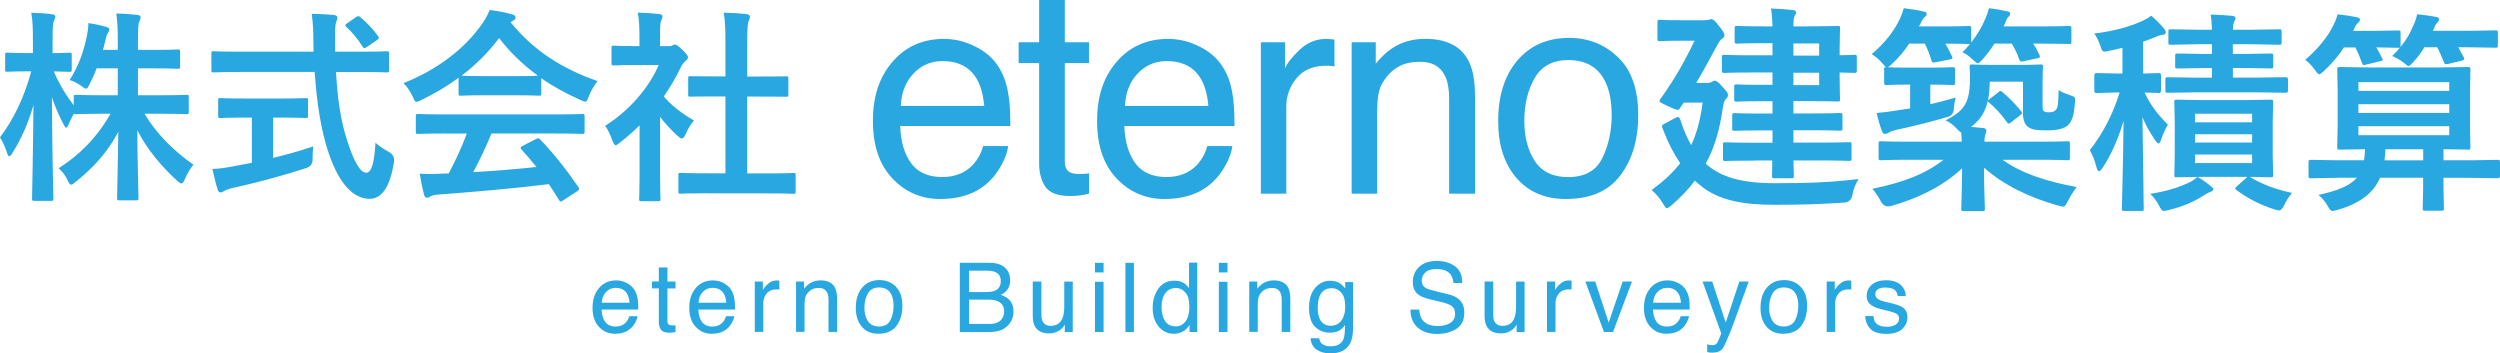 <?xml version="1.0" encoding="UTF-8"?>
<svg id="_レイヤー_2" data-name=" レイヤー 2" xmlns="http://www.w3.org/2000/svg" viewBox="0 0 408.83 57.79">
  <defs>
    <style>
      .cls-1 {
        fill: #28a7e1;
      }
    </style>
  </defs>
  <g>
    <path class="cls-1" d="m102.46,46.27c.55.27.96.63,1.25,1.07.28.42.46.9.55,1.46.08.38.12.99.12,1.82h-6c.03.84.22,1.51.59,2.02.37.51.94.76,1.7.76.72,0,1.29-.24,1.72-.72.24-.28.41-.6.51-.97h1.36c-.04.3-.16.64-.36,1.01s-.43.68-.68.91c-.42.41-.94.69-1.55.83-.33.08-.71.12-1.12.12-1.02,0-1.89-.37-2.59-1.12-.71-.75-1.06-1.79-1.06-3.14s.36-2.4,1.07-3.23c.71-.83,1.65-1.24,2.8-1.24.58,0,1.15.14,1.69.41h0Zm.5,3.24c-.06-.6-.19-1.08-.39-1.44-.38-.67-1.01-1-1.89-1-.63,0-1.16.23-1.59.69-.43.46-.65,1.04-.68,1.75h4.55Z"/>
    <path class="cls-1" d="m107.75,43.74h1.4v2.3h1.32v1.13h-1.32v5.38c0,.29.1.48.29.58.11.06.29.08.54.08h.22c.08,0,.17,0,.27-.03v1.1c-.16.05-.32.08-.5.1-.17.02-.36.03-.56.03-.65,0-1.09-.17-1.32-.5s-.35-.76-.35-1.29v-5.46h-1.12v-1.13h1.12v-2.3h0Z"/>
    <path class="cls-1" d="m118.28,46.27c.55.27.96.63,1.25,1.07.28.42.46.9.55,1.46.08.38.12.99.12,1.82h-6c.03.84.22,1.51.59,2.02.37.51.94.76,1.7.76.72,0,1.29-.24,1.72-.72.24-.28.41-.6.51-.97h1.36c-.04.3-.16.64-.36,1.01s-.43.68-.68.91c-.42.41-.94.69-1.55.83-.33.08-.71.12-1.12.12-1.02,0-1.89-.37-2.59-1.12-.71-.75-1.06-1.79-1.06-3.14s.36-2.4,1.07-3.23c.71-.83,1.65-1.24,2.8-1.24.58,0,1.15.14,1.69.41h0Zm.5,3.24c-.06-.6-.19-1.08-.39-1.44-.38-.67-1.01-1-1.89-1-.63,0-1.16.23-1.59.69-.43.46-.65,1.04-.68,1.75h4.55Z"/>
    <path class="cls-1" d="m123.43,46.04h1.32v1.43c.11-.28.37-.61.79-1.01.42-.4.91-.6,1.46-.6h.13c.06,0,.17.02.32.03v1.46c-.08-.02-.16-.03-.23-.03h-.23c-.7,0-1.23.22-1.61.67-.37.45-.56.97-.56,1.55v4.74h-1.39v-8.25h0Z"/>
    <path class="cls-1" d="m130.17,46.04h1.32v1.17c.39-.48.8-.83,1.24-1.04s.92-.32,1.46-.32c1.17,0,1.96.41,2.37,1.22.23.45.34,1.09.34,1.92v5.29h-1.41v-5.2c0-.5-.07-.91-.22-1.22-.25-.51-.69-.77-1.34-.77-.33,0-.6.03-.81.1-.38.11-.71.34-1,.68-.23.27-.38.55-.45.84-.07.29-.1.7-.1,1.24v4.32h-1.39v-8.25.02Z"/>
    <path class="cls-1" d="m146.48,46.87c.73.71,1.09,1.75,1.09,3.12s-.32,2.43-.96,3.29c-.64.87-1.64,1.3-2.99,1.3-1.13,0-2.02-.38-2.68-1.15-.66-.77-.99-1.8-.99-3.09,0-1.38.35-2.49,1.05-3.31s1.64-1.23,2.81-1.23c1.06,0,1.95.35,2.68,1.06h0Zm-.86,5.48c.34-.69.51-1.47.51-2.32,0-.77-.12-1.4-.37-1.88-.39-.76-1.05-1.14-2-1.14-.84,0-1.45.32-1.83.97s-.57,1.43-.57,2.34.19,1.61.57,2.19c.38.58.98.88,1.81.88.91,0,1.53-.35,1.87-1.04h.01Z"/>
    <path class="cls-1" d="m156.96,42.98h4.89c1.33,0,2.28.4,2.85,1.19.33.47.5,1.01.5,1.62,0,.71-.2,1.3-.61,1.76-.21.24-.51.46-.91.66.58.22,1.01.47,1.3.75.51.49.76,1.17.76,2.04,0,.73-.23,1.39-.69,1.98-.69.88-1.78,1.32-3.28,1.32h-4.81v-11.31h0Zm4.32,4.78c.65,0,1.16-.09,1.52-.27.57-.28.86-.79.86-1.52s-.3-1.24-.91-1.49c-.34-.14-.85-.22-1.53-.22h-2.76v3.5h2.82,0Zm.52,5.22c.95,0,1.62-.27,2.03-.82.25-.34.38-.76.38-1.25,0-.82-.37-1.38-1.11-1.68-.39-.16-.91-.24-1.56-.24h-3.07v3.98h3.34,0Z"/>
    <path class="cls-1" d="m170.3,46.04v5.48c0,.42.06.76.2,1.03.24.49.69.74,1.34.74.94,0,1.58-.43,1.92-1.29.19-.46.28-1.1.28-1.9v-4.05h1.39v8.25h-1.31l.02-1.22c-.18.31-.4.58-.66.79-.52.43-1.15.65-1.89.65-1.15,0-1.94-.39-2.36-1.18-.23-.42-.34-.98-.34-1.69v-5.61h1.42,0Z"/>
    <path class="cls-1" d="m179.06,42.98h1.41v1.57h-1.41v-1.57Zm0,3.1h1.41v8.21h-1.41v-8.21Z"/>
    <path class="cls-1" d="m184.04,42.98h1.39v11.31h-1.39v-11.31Z"/>
    <path class="cls-1" d="m193.61,46.3c.25.15.52.42.84.81v-4.17h1.33v11.35h-1.25v-1.15c-.32.51-.7.88-1.14,1.1-.44.23-.94.34-1.51.34-.92,0-1.71-.39-2.38-1.16s-1-1.8-1-3.08c0-1.2.31-2.24.92-3.12.61-.88,1.48-1.32,2.62-1.32.63,0,1.16.13,1.58.4h0Zm-3.09,6.18c.37.6.97.89,1.79.89.64,0,1.16-.28,1.57-.83s.62-1.34.62-2.38-.21-1.81-.64-2.31c-.42-.5-.95-.75-1.57-.75-.69,0-1.26.27-1.69.8-.43.53-.65,1.32-.65,2.36,0,.88.19,1.62.56,2.22h.01Z"/>
    <path class="cls-1" d="m199.32,42.98h1.41v1.57h-1.41v-1.57Zm0,3.1h1.41v8.21h-1.41v-8.21Z"/>
    <path class="cls-1" d="m204.28,46.04h1.32v1.17c.39-.48.8-.83,1.24-1.04s.92-.32,1.46-.32c1.17,0,1.96.41,2.37,1.22.23.45.34,1.09.34,1.92v5.29h-1.41v-5.2c0-.5-.07-.91-.22-1.22-.25-.51-.69-.77-1.34-.77-.33,0-.6.03-.81.1-.38.11-.71.34-1,.68-.23.27-.38.55-.45.84-.07.29-.1.7-.1,1.24v4.32h-1.39v-8.25.02Z"/>
    <path class="cls-1" d="m219.19,46.38c.26.18.53.44.8.79v-1.04h1.28v7.5c0,1.05-.15,1.87-.46,2.48-.57,1.12-1.66,1.68-3.25,1.68-.89,0-1.63-.2-2.23-.6-.6-.4-.94-1.02-1.01-1.87h1.41c.07.37.2.65.4.85.31.31.8.46,1.47.46,1.06,0,1.75-.37,2.08-1.12.19-.44.28-1.23.27-2.36-.28.42-.61.73-1,.94s-.9.31-1.54.31c-.89,0-1.67-.32-2.34-.95s-1-1.68-1-3.15c0-1.38.34-2.46,1.01-3.23s1.48-1.16,2.44-1.16c.64,0,1.21.16,1.69.48h-.02Zm.17,1.49c-.42-.49-.95-.74-1.6-.74-.97,0-1.63.46-1.99,1.37-.19.49-.28,1.13-.28,1.92,0,.93.19,1.64.56,2.12.38.49.88.73,1.51.73.99,0,1.69-.45,2.09-1.35.23-.51.34-1.1.34-1.78,0-1.02-.21-1.78-.63-2.27h0Z"/>
    <path class="cls-1" d="m232.1,50.64c.03.64.18,1.16.44,1.56.49.75,1.35,1.12,2.59,1.12.55,0,1.06-.08,1.51-.25.88-.32,1.32-.89,1.32-1.71,0-.62-.19-1.06-.56-1.32-.38-.26-.97-.48-1.78-.67l-1.48-.35c-.97-.23-1.66-.48-2.06-.75-.7-.47-1.04-1.18-1.04-2.12,0-1.02.34-1.85,1.03-2.5.68-.65,1.65-.98,2.91-.98,1.15,0,2.13.29,2.94.86s1.21,1.49,1.21,2.75h-1.44c-.07-.61-.23-1.07-.47-1.39-.45-.59-1.21-.89-2.28-.89-.87,0-1.49.19-1.87.57-.38.38-.57.82-.57,1.32,0,.55.22.96.67,1.22.29.16.96.37,1.99.62l1.54.36c.74.17,1.31.41,1.72.72.7.53,1.04,1.3,1.04,2.3,0,1.25-.44,2.15-1.33,2.69-.89.54-1.92.81-3.1.81-1.37,0-2.45-.36-3.22-1.08-.78-.71-1.16-1.68-1.14-2.9h1.44-.01Z"/>
    <path class="cls-1" d="m244.19,46.04v5.48c0,.42.06.76.2,1.03.24.49.69.74,1.34.74.94,0,1.58-.43,1.92-1.29.19-.46.28-1.1.28-1.9v-4.05h1.39v8.25h-1.31l.02-1.22c-.18.31-.4.58-.66.79-.52.43-1.15.65-1.89.65-1.15,0-1.94-.39-2.36-1.18-.23-.42-.34-.98-.34-1.69v-5.61h1.42,0Z"/>
    <path class="cls-1" d="m252.98,46.04h1.32v1.43c.11-.28.37-.61.79-1.01.42-.4.91-.6,1.46-.6h.13c.06,0,.17.02.32.03v1.46c-.08-.02-.16-.03-.23-.03h-.23c-.7,0-1.23.22-1.61.67-.37.45-.56.97-.56,1.55v4.74h-1.39v-8.25h0Z"/>
    <path class="cls-1" d="m260.87,46.04l2.2,6.72,2.29-6.72h1.52l-3.1,8.25h-1.48l-3.04-8.25h1.61Z"/>
    <path class="cls-1" d="m274.4,46.27c.55.27.96.63,1.25,1.07.28.42.46.9.55,1.46.08.38.12.99.12,1.82h-6c.03.84.22,1.51.59,2.02.37.51.94.76,1.7.76.72,0,1.29-.24,1.72-.72.24-.28.41-.6.51-.97h1.36c-.04.3-.16.64-.36,1.01-.2.37-.43.68-.68.91-.42.41-.94.69-1.55.83-.33.08-.71.12-1.12.12-1.02,0-1.89-.37-2.59-1.12-.71-.75-1.06-1.79-1.06-3.14s.36-2.4,1.07-3.23c.71-.83,1.65-1.24,2.8-1.24.58,0,1.15.14,1.69.41h0Zm.5,3.24c-.06-.6-.19-1.08-.39-1.44-.38-.67-1.01-1-1.89-1-.63,0-1.16.23-1.59.69s-.65,1.04-.68,1.75h4.55Z"/>
    <path class="cls-1" d="m284.43,46.04h1.53c-.2.53-.63,1.74-1.3,3.62-.5,1.42-.92,2.57-1.26,3.47-.8,2.1-1.36,3.39-1.69,3.85-.33.46-.89.69-1.69.69-.2,0-.35,0-.45-.02s-.23-.04-.39-.08v-1.26c.24.07.42.11.52.12s.2.02.28.02c.26,0,.44-.04.57-.13.12-.08.22-.19.3-.31.03-.04.12-.25.28-.63s.27-.66.35-.85l-3.05-8.49h1.57l2.21,6.72,2.23-6.72h0Z"/>
    <path class="cls-1" d="m294.43,46.87c.73.71,1.09,1.75,1.09,3.12s-.32,2.43-.96,3.29c-.64.87-1.64,1.3-2.99,1.3-1.13,0-2.02-.38-2.68-1.15s-.99-1.8-.99-3.09c0-1.38.35-2.49,1.05-3.31s1.64-1.23,2.81-1.23c1.06,0,1.95.35,2.68,1.06h-.01Zm-.86,5.48c.34-.69.51-1.47.51-2.32,0-.77-.12-1.4-.37-1.88-.39-.76-1.05-1.14-2-1.14-.84,0-1.45.32-1.83.97s-.57,1.43-.57,2.34.19,1.61.57,2.19c.38.58.98.88,1.81.88.91,0,1.53-.35,1.87-1.04h0Z"/>
    <path class="cls-1" d="m298.72,46.04h1.32v1.43c.11-.28.37-.61.79-1.01.42-.4.91-.6,1.46-.6h.13c.06,0,.17.02.32.03v1.46c-.08-.02-.16-.03-.23-.03h-.23c-.7,0-1.23.22-1.61.67-.37.45-.56.97-.56,1.55v4.74h-1.39v-8.25h0Z"/>
    <path class="cls-1" d="m306.37,51.71c.04.46.16.82.35,1.06.36.45.97.67,1.86.67.52,0,.99-.11,1.38-.33.4-.22.6-.57.6-1.04,0-.35-.16-.62-.48-.81-.2-.11-.61-.24-1.21-.39l-1.12-.28c-.71-.17-1.24-.37-1.58-.59-.61-.37-.91-.89-.91-1.56,0-.78.28-1.41.85-1.89s1.34-.72,2.3-.72c1.26,0,2.17.36,2.72,1.09.35.46.52.96.51,1.49h-1.31c-.03-.31-.14-.6-.34-.85-.33-.36-.89-.54-1.69-.54-.54,0-.94.1-1.22.3s-.41.46-.41.79c0,.36.18.64.54.86.21.13.52.24.93.34l.93.22c1.01.24,1.69.48,2.04.7.54.35.81.91.81,1.67s-.28,1.37-.85,1.9c-.56.53-1.42.8-2.58.8-1.24,0-2.12-.28-2.64-.84-.52-.56-.79-1.25-.83-2.07h1.33l.02.02Z"/>
  </g>
  <g>
    <path class="cls-1" d="m159.46,7.59c1.64.82,2.89,1.89,3.74,3.2.83,1.25,1.38,2.7,1.65,4.37.24,1.14.37,2.96.37,5.45h-18.01c.08,2.52.67,4.54,1.77,6.06,1.1,1.52,2.81,2.28,5.11,2.28,2.16,0,3.88-.72,5.16-2.16.72-.84,1.23-1.8,1.53-2.9h4.09c-.11.91-.47,1.92-1.07,3.04s-1.29,2.03-2.04,2.74c-1.25,1.23-2.81,2.06-4.66,2.5-.99.25-2.12.37-3.37.37-3.06,0-5.66-1.12-7.79-3.36-2.13-2.24-3.19-5.38-3.19-9.42s1.07-7.2,3.22-9.68c2.14-2.48,4.95-3.72,8.41-3.72,1.75,0,3.44.41,5.08,1.24h0Zm1.49,9.72c-.17-1.8-.56-3.24-1.17-4.32-1.13-2-3.02-3-5.66-3-1.89,0-3.48.69-4.77,2.07-1.28,1.38-1.96,3.13-2.04,5.26h13.64Z"/>
    <path class="cls-1" d="m169.92,0h4.21v6.91h3.95v3.4h-3.95v16.16c0,.86.29,1.44.88,1.73.32.17.86.25,1.62.25.2,0,.42,0,.65-.02.23,0,.5-.04.81-.08v3.31c-.48.14-.97.24-1.49.3s-1.07.09-1.68.09c-1.94,0-3.26-.5-3.95-1.49s-1.04-2.28-1.04-3.87V10.31h-3.35v-3.4h3.35V0h-.01Z"/>
    <path class="cls-1" d="m196.12,7.59c1.64.82,2.89,1.89,3.74,3.2.83,1.25,1.38,2.7,1.65,4.37.24,1.14.37,2.96.37,5.45h-18.01c.08,2.52.67,4.54,1.77,6.06,1.1,1.52,2.81,2.28,5.11,2.28,2.16,0,3.88-.72,5.16-2.16.72-.84,1.23-1.8,1.53-2.9h4.09c-.11.91-.47,1.92-1.07,3.04s-1.29,2.03-2.04,2.74c-1.25,1.23-2.81,2.06-4.66,2.5-.99.25-2.12.37-3.37.37-3.06,0-5.66-1.12-7.79-3.36-2.13-2.24-3.19-5.38-3.19-9.42s1.07-7.2,3.22-9.68c2.14-2.48,4.95-3.72,8.41-3.72,1.75,0,3.44.41,5.08,1.24h0Zm1.49,9.72c-.17-1.8-.56-3.24-1.17-4.32-1.13-2-3.02-3-5.66-3-1.89,0-3.48.69-4.77,2.07-1.28,1.38-1.96,3.13-2.04,5.26h13.64Z"/>
    <path class="cls-1" d="m206.19,6.91h3.95v4.28c.32-.83,1.12-1.84,2.38-3.04,1.26-1.19,2.72-1.79,4.37-1.79.08,0,.21,0,.39.02.19.02.5.05.95.09v4.39c-.25-.05-.47-.08-.68-.09-.21-.02-.44-.02-.68-.02-2.1,0-3.71.67-4.83,2.02s-1.69,2.9-1.69,4.66v14.24h-4.16V6.91Z"/>
    <path class="cls-1" d="m221.03,6.91h3.95v3.51c1.17-1.45,2.41-2.49,3.72-3.12s2.77-.95,4.37-.95c3.51,0,5.89,1.22,7.12,3.68.68,1.34,1.02,3.26,1.02,5.76v15.88h-4.23v-15.6c0-1.51-.22-2.73-.67-3.65-.74-1.54-2.08-2.31-4.02-2.31-.99,0-1.8.1-2.43.3-1.14.34-2.14,1.02-3,2.03-.69.82-1.14,1.66-1.35,2.53s-.31,2.11-.31,3.73v12.97h-4.16V6.91h0Z"/>
    <path class="cls-1" d="m264.62,9.38c2.19,2.12,3.28,5.25,3.28,9.38s-.96,7.28-2.89,9.88c-1.93,2.6-4.92,3.9-8.97,3.9-3.38,0-6.07-1.15-8.06-3.45-1.99-2.3-2.98-5.39-2.98-9.27,0-4.16,1.05-7.47,3.14-9.93,2.1-2.46,4.91-3.69,8.45-3.69,3.17,0,5.84,1.06,8.03,3.19h0Zm-2.58,16.45c1.01-2.08,1.52-4.41,1.52-6.96,0-2.31-.37-4.19-1.1-5.63-1.16-2.28-3.15-3.42-5.99-3.42-2.51,0-4.34.97-5.48,2.91s-1.71,4.28-1.71,7.02.57,4.83,1.71,6.58,2.96,2.63,5.44,2.63c2.73,0,4.6-1.04,5.61-3.13h0Z"/>
    <path class="cls-1" d="m351.8,2.58c.72.61,1.42,1.31,2.1,2.1.18.19.27.4.27.63s-.19.35-.56.39c-.25.02-.62.14-1.11.34-.56.24-1.23.5-2.03.77v5.21l2.59-.07c.23,0,.34.13.34.39v2.48c0,.26-.11.39-.34.39-.02,0-.27-.01-.73-.03-.49-.01-1.03-.03-1.62-.05.82,1.82,2.09,3.57,3.82,5.26-.35.52-.72,1.31-1.09,2.37-.15.47-.3.7-.46.7-.13,0-.31-.18-.55-.53-.9-1.33-1.59-2.59-2.07-3.77l.21,14.97c0,.18-.02.29-.07.32-.05.03-.15.05-.31.05h-2.82c-.18,0-.29-.02-.32-.07s-.05-.15-.05-.31c0-.09.02-.84.05-2.25.11-4.28.19-8.31.22-12.09-.89,3-2.04,5.58-3.47,7.72-.22.33-.4.49-.55.49-.16,0-.29-.2-.39-.6-.31-1.17-.68-2.12-1.11-2.83,2.16-2.75,3.79-5.9,4.88-9.44h-.44l-3.36.09c-.23,0-.34-.13-.34-.39v-2.48c0-.26.11-.39.34-.39l3.36.07h.9v-4.2c-.89.23-1.61.39-2.17.49-.39.09-.64.14-.75.14-.18,0-.32-.09-.43-.26-.06-.1-.15-.35-.29-.75-.24-.73-.56-1.38-.97-1.96,3.03-.36,5.66-1.05,7.9-2.07.52-.24.99-.52,1.4-.84h.02Zm7.58,26.36c.64.35,1.35.84,2.13,1.47.28.22.43.38.43.49,0,.23-.14.38-.43.46-.22.07-.59.26-1.11.58-1.63,1.07-3.53,1.87-5.7,2.39-.42.11-.7.17-.84.17-.24,0-.5-.28-.77-.84-.44-.83-.93-1.49-1.47-1.96,2.4-.36,4.51-.97,6.32-1.83.44-.19.92-.51,1.43-.94h0Zm7.7-17.82h-1.93v1.57h3.96l4.71-.07c.23,0,.34.13.34.38v1.79c0,.25-.11.38-.34.38l-4.71-.07h-10.11l-4.52.07c-.18,0-.29-.02-.32-.07-.03-.05-.05-.15-.05-.31v-1.79c0-.18.02-.29.07-.32.05-.03.15-.05.31-.05l4.52.07h2.71v-1.57h-1.4l-4.22.07c-.18,0-.3-.02-.34-.07-.03-.05-.05-.15-.05-.31v-1.66c0-.19.02-.31.07-.36.05-.03.15-.05.32-.05l4.22.07h1.4v-1.59h-2.17l-4.54.09c-.21,0-.32-.03-.36-.09-.03-.05-.05-.16-.05-.34v-1.71c0-.19.02-.31.07-.34.05-.03.16-.05.34-.05l4.54.07h2.17c-.03-1.08-.1-1.91-.2-2.48,1.46.05,2.63.11,3.53.21.35.05.53.16.53.36,0,.09-.07.3-.21.61-.15.28-.22.72-.22,1.3h3.04l4.56-.07c.18,0,.29.02.32.07s.05.15.05.32v1.71c0,.21-.02.33-.07.38-.05.03-.15.05-.31.05l-4.56-.09h-3.04v1.59h1.93l4.27-.07c.19,0,.31.02.36.07.03.05.05.16.05.34v1.66c0,.18-.02.29-.07.32s-.16.05-.34.05l-4.27-.07h0Zm7.75,20.42c-.49.56-.93,1.25-1.33,2.07-.25.53-.51.8-.77.8-.18,0-.48-.07-.9-.2-2.28-.74-4.32-1.79-6.13-3.16-.11-.09-.17-.17-.17-.24s.11-.2.32-.39l1.67-1.5h-7.31l-4.27.07c-.18,0-.29-.02-.32-.07s-.05-.15-.05-.31l.07-3.23v-5.48l-.07-3.19c0-.19.02-.31.07-.36.05-.03.15-.05.31-.05l4.27.07h6.79l4.29-.07c.2,0,.33.03.38.09.03.05.05.15.05.32l-.07,3.19v5.48l.07,3.23c0,.17-.02.28-.07.32-.05.04-.17.06-.36.06l-1.01-.02c-.72-.02-1.51-.04-2.37-.05,1.87,1.17,4.17,2.05,6.91,2.63h0Zm-6.54-12.94h-9.34v1.4h9.34v-1.4Zm-9.34,4.71h9.34v-1.35h-9.34v1.35Zm9.34,3.36v-1.4h-9.34v1.4h9.34Z"/>
    <path class="cls-1" d="m391.16,9.19c.49-.46.92-.92,1.3-1.4-.05.02-.14.03-.27.03l-3.6-.07c.3.47.62,1.06.97,1.79.07.11.1.19.1.24,0,.1-.15.18-.44.24l-2.24.53c-.2.06-.35.09-.43.09-.13,0-.22-.11-.27-.32-.38-1.02-.74-1.88-1.09-2.56h-1.88c-.82,1.29-1.92,2.58-3.29,3.87-.39.35-.64.53-.77.53-.11,0-.35-.24-.7-.73-.49-.69-1.01-1.24-1.57-1.64,2.17-1.89,3.72-3.8,4.64-5.74.23-.42.45-.99.67-1.71,1.29.14,2.32.3,3.11.48.35.07.53.2.53.39,0,.18-.11.37-.34.56-.18.14-.36.39-.53.77-.09.23-.17.4-.24.51h3.35l4.03-.07c.18,0,.29.02.32.07s.05.15.05.31v2.08c0,.14-.01.23-.03.27.88-1.05,1.58-2.21,2.1-3.5.26-.51.48-1.14.67-1.88,1.42.15,2.45.3,3.07.44.33.07.49.19.49.36,0,.22-.1.42-.31.6-.19.16-.35.43-.46.8l-.24.51h5.62l4.63-.07c.18,0,.29.02.32.07s.05.15.05.31v2.08c0,.18-.02.29-.07.32-.05.03-.15.05-.31.05l-4.63-.07h-1.47c.28.48.59,1.04.92,1.67.05.13.07.22.07.27,0,.1-.15.19-.46.26l-2.2.53c-.16.03-.27.05-.34.05-.15,0-.26-.11-.32-.32-.46-1.13-.83-1.95-1.11-2.46h-2.1c-.52.88-1.13,1.69-1.83,2.44-.39.42-.64.63-.77.63s-.39-.19-.8-.56c-.64-.49-1.27-.85-1.89-1.08v.03Zm-8.88,19.89l-4.37.07c-.18,0-.3-.02-.34-.07-.03-.05-.05-.15-.05-.31v-2.22c0-.19.03-.31.09-.36.03-.03.14-.05.31-.05l4.37.07h4.3c.07-.39.13-.99.17-1.81-1.2.01-2.25.03-3.18.05-.09,0-.33,0-.72.02h-.22c-.2,0-.33-.02-.38-.07-.03-.05-.05-.15-.05-.32l.07-3.41v-5.87l-.07-3.45c0-.19.03-.31.09-.34.05-.03.16-.05.34-.05l4.78.07h11.37l4.81-.07c.19,0,.31.02.34.07.03.05.05.15.05.32l-.07,3.45v5.87l.07,3.41c0,.18-.02.29-.06.33s-.15.06-.33.06c-.05,0-.22,0-.53-.02-1.07-.02-2.23-.04-3.48-.05v1.81h4.51l4.37-.07c.17,0,.27.03.31.09.03.05.05.15.05.32v2.22c0,.25-.12.38-.36.38l-4.37-.07h-4.51v1.78l.07,3.23c0,.18-.03.29-.09.32-.05.03-.16.05-.34.05h-2.65c-.19,0-.31-.02-.34-.07s-.05-.15-.05-.31l.07-3.23v-1.78h-7.05c-1.02,2.46-3.32,4.21-6.9,5.24-.51.14-.8.2-.87.2-.23,0-.47-.24-.73-.73-.4-.73-.92-1.37-1.57-1.91,3.16-.65,5.26-1.58,6.28-2.8h-3.14Zm18.25-15.65h-14.85v1.43h14.85v-1.43Zm-14.85,5.04h14.85v-1.43h-14.85v1.43Zm14.85,3.64v-1.47h-14.85v1.47h14.85Zm-10.58,4.11h6.32v-1.81h-6.18c-.05.8-.09,1.4-.14,1.81Z"/>
    <path class="cls-1" d="m15.8,11.17c-.34.94-.77,1.85-1.18,2.66-.23.47-.34.67-.54.67-.17,0-.37-.13-.77-.44-.5-.37-1.18-.74-1.92-.97,1.48-2.35,2.29-4.61,2.82-7.23.13-.64.24-1.28.24-2.08,1.01.13,2.08.37,2.89.6.3.1.54.2.54.44,0,.2-.1.37-.27.64-.17.24-.24.54-.4,1.24-.1.47-.23.94-.37,1.45h2.42v-1.08c0-2.32-.03-3.29-.24-4.87,1.24.03,2.25.1,3.4.24.37.03.57.17.57.34,0,.27-.1.5-.2.74-.2.4-.23,1.11-.23,3.5v1.14h2.45c2.89,0,3.87-.07,4.07-.07.34,0,.37.03.37.4v2.39c0,.34-.03.37-.37.37-.2,0-1.18-.07-4.07-.07h-2.45v4.4h3.46c3.19,0,4.3-.07,4.51-.07.3,0,.34.03.34.34v2.42c0,.37-.03.4-.34.4-.2,0-1.31-.07-4.51-.07h-2.39c2.05,3.43,4.94,6.19,8,8.34-.5.61-.97,1.34-1.41,2.39-.2.47-.34.67-.54.67-.17,0-.37-.13-.71-.44-2.52-2.29-4.91-5.11-6.52-8.27.03,5.31.2,10.45.2,11.13,0,.3-.03.34-.37.34h-2.76c-.34,0-.37-.03-.37-.34,0-.67.13-5.68.2-10.86-1.88,3.53-4.24,5.98-6.96,8.17-.37.3-.6.47-.77.47-.2,0-.34-.24-.57-.74-.4-.84-.91-1.45-1.45-1.95,3.19-2.05,6.12-4.77,8.47-8.91h-1.11c-3.23,0-4.34.07-4.54.07s-.3,0-.34-.1c-.34.64-.67,1.28-.87,1.78-.17.34-.27.54-.4.54-.1,0-.24-.2-.44-.61-.71-1.31-1.34-2.79-1.88-4.37.03,8.87.24,15.97.24,16.57,0,.34-.03.37-.37.37h-2.72c-.37,0-.4-.03-.4-.37,0-.61.17-7.33.23-15.3-.81,2.86-1.95,5.45-3.43,7.83-.2.34-.37.54-.5.54-.17,0-.27-.2-.4-.57-.34-1.04-.77-1.95-1.14-2.52,2.19-2.89,3.93-6.45,5.11-10.79h-.74c-2.25,0-2.96.07-3.16.07-.34,0-.37-.03-.37-.37v-2.39c0-.34.03-.37.37-.37.2,0,.91.07,3.16.07h1.01v-2.02c0-2.08-.03-3.16-.27-4.57,1.28.03,2.35.1,3.36.24.34.03.57.17.57.34,0,.3-.1.47-.2.71-.2.4-.24.94-.24,3.26v2.05c1.92,0,2.56-.07,2.76-.07.34,0,.37.03.37.37v2.39c0,.34-.03.37-.37.37-.2,0-.77-.03-2.56-.07.87,2.05,1.95,3.83,3.26,5.55v-1.38c0-.3.03-.34.37-.34.2,0,1.31.07,4.54.07h2.29v-4.4h-3.46,0Z"/>
    <path class="cls-1" d="m39.21,11.77c-3.06,0-4.1.07-4.3.07-.34,0-.34-.03-.34-.4v-2.66c0-.37,0-.4.34-.4.2,0,1.24.07,4.3.07h12.07c0-.44-.03-.91-.03-1.38,0-2.25-.07-3.23-.27-4.81,1.21.03,2.52.07,3.66.2.34.03.54.2.54.4,0,.27-.13.5-.2.71-.17.47-.2,1.14-.17,3.4v1.48h4.14c3.06,0,4.1-.07,4.3-.07.34,0,.37.03.37.4v2.66c0,.37-.03.4-.37.4-.2,0-1.24-.07-4.3-.07h-4c.24,4.37.77,8.17,1.92,11.5.97,3.03,2.02,4.98,3.03,4.98.91,0,1.31-1.85,1.51-4.91.5.5,1.45,1.11,2.19,1.51.65.36.93.89.84,1.58-.67,4.3-2.08,6.12-4.07,6.08-2.55-.03-4.91-2.42-6.59-7.4-1.28-3.66-1.98-8.34-2.32-13.35h-12.25Zm5.45,7.46v6.59c2.22-.54,4.54-1.18,6.56-1.88-.07.61-.1,1.45-.1,2.12,0,.74-.34,1.21-1.01,1.41-3.36,1.11-8.4,2.49-12.03,3.26-.84.2-1.21.37-1.41.5-.24.13-.4.24-.6.24s-.37-.13-.47-.44c-.27-.81-.6-2.22-.87-3.4,1.14-.03,2.02-.17,3.23-.4l3.23-.6v-7.4h-1.14c-2.86,0-3.8.07-4,.07-.34,0-.37-.03-.37-.34v-2.52c0-.37.03-.4.37-.4.2,0,1.14.07,4,.07h5.95c2.82,0,3.77-.07,3.97-.07.37,0,.4.03.4.4v2.52c0,.3-.03.34-.4.34-.2,0-1.14-.07-3.97-.07h-1.34ZM58.2,2.83c.2-.13.3-.2.4-.2s.2.07.34.2c1.04.84,2.08,1.95,2.89,3.09.2.27.17.4-.24.67l-1.58,1.08c-.2.13-.34.2-.44.2s-.2-.1-.3-.27c-.74-1.24-1.75-2.39-2.62-3.19-.27-.27-.2-.37.13-.61l1.41-.97h0Z"/>
    <path class="cls-1" d="m74.99,12.72c-1.88,1.38-3.93,2.59-6.08,3.63-.4.2-.64.3-.81.3-.24,0-.34-.24-.6-.84-.4-.84-.87-1.58-1.51-2.22,5.85-2.32,10.22-5.88,12.91-9.78.57-.84.87-1.41,1.18-2.18,1.31.17,2.55.4,3.63.71.4.1.6.24.6.47,0,.2-.07.4-.34.54-.2.1-.34.2-.47.3,3.8,4.64,8.34,7.56,14.22,9.61-.64.81-1.08,1.61-1.45,2.52-.24.6-.34.84-.57.84-.17,0-.4-.1-.77-.27-2.29-1.01-4.47-2.19-6.42-3.56v2.49c0,.34-.03.37-.37.37-.2,0-1.11-.07-3.8-.07h-5.18c-2.69,0-3.6.07-3.8.07-.34,0-.37-.03-.37-.37v-2.55h0Zm-2.15,9.11c-3.16,0-4.24.07-4.44.07-.37,0-.4-.03-.4-.37v-2.52c0-.34.03-.37.4-.37.2,0,1.28.07,4.44.07h17.92c3.16,0,4.24-.07,4.44-.07.37,0,.4.03.4.37v2.52c0,.34-.03.37-.4.37-.2,0-1.28-.07-4.44-.07h-10.39c-.84,2.08-1.85,4.2-2.99,6.32,3.5-.2,7.16-.5,10.35-.84-.77-.94-1.55-1.88-2.45-2.86-.23-.27-.2-.4.2-.6l2.15-1.11c.37-.2.47-.17.71.07,2.29,2.39,4.2,4.81,6.25,7.8.17.27.17.4-.17.64l-2.32,1.51c-.2.13-.3.2-.4.2s-.17-.07-.27-.23c-.57-.94-1.14-1.82-1.68-2.62-5.58.71-12.44,1.28-18.15,1.71-.54.03-.97.17-1.21.3-.17.13-.34.2-.57.2s-.4-.17-.47-.47c-.3-1.11-.5-2.29-.71-3.46,1.24.1,2.35.07,3.66,0,.34,0,.71-.03,1.08-.03,1.21-2.29,2.19-4.44,2.96-6.52h-3.5Zm11.5-9.38c2.25,0,3.26-.03,3.63-.07-2.42-1.75-4.54-3.8-6.35-6.15-1.78,2.35-3.83,4.4-6.15,6.15.3.03,1.24.07,3.7.07h5.18,0Z"/>
    <path class="cls-1" d="m104.58,20.51c-1.04,1.01-2.08,1.95-3.19,2.79-.34.27-.54.44-.71.44-.2,0-.34-.27-.54-.77-.34-.94-.74-1.82-1.18-2.39,3.93-2.49,7.09-6.12,8.77-9.95h-3.8c-2.55,0-3.36.07-3.56.07-.34,0-.37-.03-.37-.37v-2.49c0-.34.03-.37.37-.37.2,0,1.01.07,3.56.07h.64v-1.38c0-1.78-.03-2.86-.27-4.1,1.28.03,2.29.1,3.5.23.34.03.54.2.54.34,0,.3-.1.47-.2.71-.2.4-.2.97-.2,2.69v1.51h1.41c.3,0,.47-.03.64-.13.13-.07.27-.13.37-.13.2,0,.54.2,1.24.87.64.64.91.97.91,1.21,0,.17-.07.34-.34.54-.3.3-.5.47-.77.97-.81,1.71-1.78,3.36-2.86,4.91,1.31,1.51,2.89,2.72,4.94,3.93-.5.54-.97,1.34-1.34,2.19-.24.5-.4.74-.64.74-.17,0-.37-.13-.67-.4-1.08-.97-2.05-2.05-2.89-3.13v9.45c0,2.49.07,3.8.07,3.97,0,.34-.03.37-.4.37h-2.69c-.37,0-.4-.03-.4-.37,0-.2.07-1.48.07-3.97v-8.05Zm11.23,11.09c-3.19,0-4.3.07-4.5.07-.34,0-.37-.03-.37-.37v-2.66c0-.34.03-.37.37-.37.2,0,1.31.07,4.5.07h2.82v-12.57h-1.51c-2.99,0-4.03.03-4.24.03-.3,0-.34,0-.34-.34v-2.66c0-.34.03-.34.34-.34.2,0,1.24.03,4.24.03h1.51v-5.34c0-2.39-.03-3.53-.27-5.08,1.28.03,2.56.1,3.73.24.3.03.54.17.54.34,0,.27-.03.44-.17.71-.2.4-.27,1.24-.27,3.7v5.45h2.12c2.99,0,4.03-.03,4.24-.03.34,0,.37,0,.37.34v2.66c0,.34-.03.34-.37.34-.2,0-1.24-.03-4.24-.03h-2.12v12.57h3.06c3.19,0,4.27-.07,4.47-.07.37,0,.4.03.4.37v2.66c0,.34-.03.37-.4.37-.2,0-1.28-.07-4.47-.07h-9.45v-.02Z"/>
    <path class="cls-1" d="m279.13,26.94c2.34,1.98,5.54,3.02,11.12,3.02s9.07-.14,13.68-.68c-.5.83-.86,1.69-1.01,2.63q-.25,1.19-1.37,1.22c-3.6.25-6.7.36-11.34.36s-9.14-.54-12.31-3.31c-.25-.22-.5-.4-.72-.65-1.04,1.4-2.3,2.7-3.78,4-.4.32-.61.5-.79.5-.22,0-.36-.25-.65-.72-.54-.94-1.19-1.66-1.87-2.23,1.91-1.4,3.46-2.81,4.68-4.39-1.04-1.51-1.98-3.31-2.81-5.51-.25-.58-.25-.68.22-.94l1.76-.94c.61-.32.65-.18.9.43.5,1.58,1.08,2.88,1.73,4,.9-1.91,1.51-4.18,1.87-6.95h-3.1l-.58.86c-.14.22-.25.32-.43.32-.25,0-.65-.18-1.51-.58-1.08-.5-1.44-.65-1.44-.86,0-.11.07-.25.22-.43,2.38-3.31,4.1-6.44,5.51-9.43h-2.38c-2.34,0-3.06.07-3.28.07-.36,0-.4-.04-.4-.4v-2.66c0-.4.04-.43.4-.43.22,0,.94.07,3.28.07h3.92c.36,0,.65-.04.79-.07.14-.04.29-.11.43-.11.22,0,.47.14,1.19,1.04.61.79.94,1.22.94,1.55s-.14.43-.36.61c-.4.22-.68.83-.97,1.33-.83,1.51-1.91,3.6-3.28,5.9h1.73c.36,0,.61-.04.83-.18.22-.11.29-.18.47-.18.29,0,.58.22,1.3,1.04.72.76.86,1.01.86,1.3s-.11.43-.4.72c-.25.29-.32.68-.43,1.26-.5,3.64-1.37,6.62-2.81,9.25l.18.14Zm7.85-.68c-3.42,0-4.61.07-4.82.07-.36,0-.4-.04-.4-.43v-2.2c0-.4.04-.43.4-.43.22,0,1.4.07,4.82.07h2.88v-2.02h-1.58c-3.24,0-4.39.07-4.61.07-.36,0-.4-.04-.4-.4v-2.09c0-.36.04-.4.4-.4.22,0,1.37.07,4.61.07h1.58v-2.02h-1.94c-2.81,0-3.71.07-3.92.07-.36,0-.4-.04-.4-.4v-2.02c0-.36.04-.4.4-.4.22,0,1.12.07,3.92.07h1.94v-2.02h-3.24c-3.31,0-4.43.07-4.64.07-.36,0-.4-.04-.4-.43v-2.12c0-.36.04-.4.4-.4.22,0,1.33.07,4.64.07h3.24v-1.98h-1.33c-3.2,0-4.25.07-4.46.07-.36,0-.4-.04-.4-.4v-2.09c0-.36.04-.4.4-.4.22,0,1.26.07,4.46.07h1.33c-.04-1.26-.11-2.09-.25-2.92,1.37.04,2.34.11,3.53.25.36.04.58.14.58.36s-.11.36-.22.58c-.14.25-.22.61-.22,1.73h2.09c3.31,0,4.9-.07,5.11-.07.4,0,.43.04.43.4,0,.22-.07,1.3-.07,3.56v.83c1.12,0,2.23-.07,2.41-.07.36,0,.4.04.4.4v2.16c0,.36-.04.4-.4.4-.18,0-1.3-.04-2.41-.07v.86c0,2.27.07,3.31.07,3.49,0,.36-.04.4-.43.4-.22,0-1.8-.07-5.11-.07h-2.09v2.02h3.02c3.24,0,4.36-.07,4.57-.07.4,0,.43.04.43.4v2.09c0,.36-.04.4-.43.4-.22,0-1.33-.07-4.57-.07h-3.02v2.02h4.25c3.46,0,4.64-.07,4.86-.07.36,0,.4.04.4.43v2.2c0,.4-.04.43-.4.43-.22,0-1.4-.07-4.86-.07h-4.25c.04,1.58.07,2.34.07,2.48,0,.4-.04.43-.4.43h-2.74c-.4,0-.43-.04-.43-.43,0-.07.04-.9.04-2.48h-2.84Zm6.3-19.15v1.98h4.21v-1.98h-4.21Zm4.21,4.79h-4.21v2.02h4.21v-2.02Z"/>
    <path class="cls-1" d="m308.1,11.39c0-.32.04-.4.36-.4-.14-.07-.36-.29-.65-.65-.54-.65-1.19-1.19-1.73-1.48,2.16-1.84,3.6-3.67,4.64-5.83.25-.54.43-1.01.61-1.69,1.19.14,2.48.36,3.2.54.36.04.54.14.54.43,0,.22-.11.32-.32.5-.18.14-.36.36-.58.83-.11.25-.25.47-.36.68h3.96c3.02,0,3.96-.07,4.18-.07.36,0,.4.04.4.43v2.27c.94-1.19,1.73-2.48,2.3-3.85.25-.58.43-1.04.61-1.76,1.15.14,2.05.29,2.92.5.4.07.54.14.54.4s-.11.36-.25.5c-.25.22-.32.4-.5.9l-.32.68h5.51c3.67,0,4.97-.07,5.18-.07.36,0,.4.04.4.43v2.12c0,.36-.04.4-.4.4-.22,0-1.51-.07-5.18-.07h-.68c.4.58.72,1.19,1.04,1.87.14.32.11.43-.36.54l-2.23.47c-.5.11-.58.07-.72-.29-.29-.86-.72-1.76-1.22-2.59h-2.84c-.54.9-1.22,1.76-1.98,2.63-.36.4-.54.58-.72.58-.22,0-.43-.22-.9-.65-.58-.54-1.04-.86-1.62-1.15.43-.43.83-.86,1.22-1.33h-.18c-.22,0-1.12-.07-3.85-.07.4.65.72,1.33,1.08,2.05.18.36.11.47-.36.54l-2.23.43c-.54.11-.65.11-.76-.29-.25-.9-.65-1.87-1.08-2.74h-2.56c-.76,1.15-1.62,2.23-2.77,3.28-.32.32-.54.5-.72.58.4.04,1.3.07,3.28.07h3.85c2.45,0,3.24-.07,3.46-.07.36,0,.4.04.4.4v2.12c0,.36-.04.4-.4.4-.22,0-1.01-.07-3.46-.07h-.18v3.2c1.3-.29,2.66-.65,4.14-1.08-.14.58-.25,1.15-.29,1.76q-.04,1.19-1.15,1.44c-2.95.86-5.51,1.48-8.31,2.09-.58.14-.97.29-1.19.43-.22.14-.4.22-.61.22s-.4-.14-.5-.47c-.36-.94-.65-1.98-.86-2.95,1.19-.11,2.16-.22,3.38-.43l2.09-.32v-3.89h-.36c-2.48,0-3.24.07-3.46.07-.4,0-.43-.04-.43-.4v-2.12Zm18.65,3.71c.18-.14.29-.22.4-.22s.18.07.36.22c1.01.86,2.09,1.94,2.99,3.06.25.32.22.4-.18.72l-1.44,1.12c-.18.14-.29.22-.4.22-.07,0-.14-.07-.29-.25-.94-1.3-1.84-2.3-2.88-3.17-.11-.07-.22-.14-.25-.29-.4,1.84-1.3,3.17-2.74,4.25.68.04,1.33.11,2.02.18.32.04.5.22.5.43s-.07.36-.18.65c-.07.25-.14.5-.14,1.15h8.96c3.28,0,4.39-.07,4.61-.07.36,0,.4.04.4.36v2.34c0,.36-.04.4-.4.4-.22,0-1.33-.07-4.61-.07h-6.01c2.99,2.12,6.77,3.46,12.13,4.46-.54.68-1.04,1.51-1.44,2.3-.54,1.04-.54,1.01-1.62.72-4.79-1.33-9.04-3.46-12.09-6.19,0,3.64.14,6.08.14,6.7,0,.36-.04.4-.4.4h-3.1c-.32,0-.36-.04-.36-.4,0-.61.11-2.88.14-6.59-3.1,2.88-7.05,4.86-11.63,6.16q-1.12.29-1.66-.76c-.4-.76-.94-1.58-1.4-2.05,5.18-1.08,8.64-2.41,11.66-4.75h-5.62c-3.28,0-4.39.07-4.61.07-.36,0-.4-.04-.4-.4v-2.34c0-.32.04-.36.4-.36.22,0,1.33.07,4.61.07h8.57c0-.5,0-.97-.07-1.51-.18-.04-.36-.25-.72-.61-.61-.65-1.12-1.04-1.84-1.37,3.28-1.66,4-3.02,4-7.23,0-.79-.07-1.26-.07-1.51,0-.36.04-.4.4-.4.25,0,1.01.07,3.53.07h4.07c2.56,0,3.35-.07,3.6-.07.36,0,.4.04.4.4,0,.25-.07,1.04-.07,2.7v3.2c0,.79,0,1.15.18,1.3.25.22.43.22.94.22.58,0,.86-.14,1.15-.5.22-.29.32-.94.36-3.13.5.32,1.04.58,1.84.83.94.32.9.36.83,1.26-.14,1.84-.4,2.92-1.12,3.64-.68.61-1.8.86-3.49.86-1.51,0-2.27-.07-2.92-.47-.58-.36-.97-1.08-.97-2.27v-5.22h-5.43c-.04,1.22-.11,2.12-.29,3.06.07-.07.11-.11.29-.25l1.37-1.04Z"/>
  </g>
</svg>